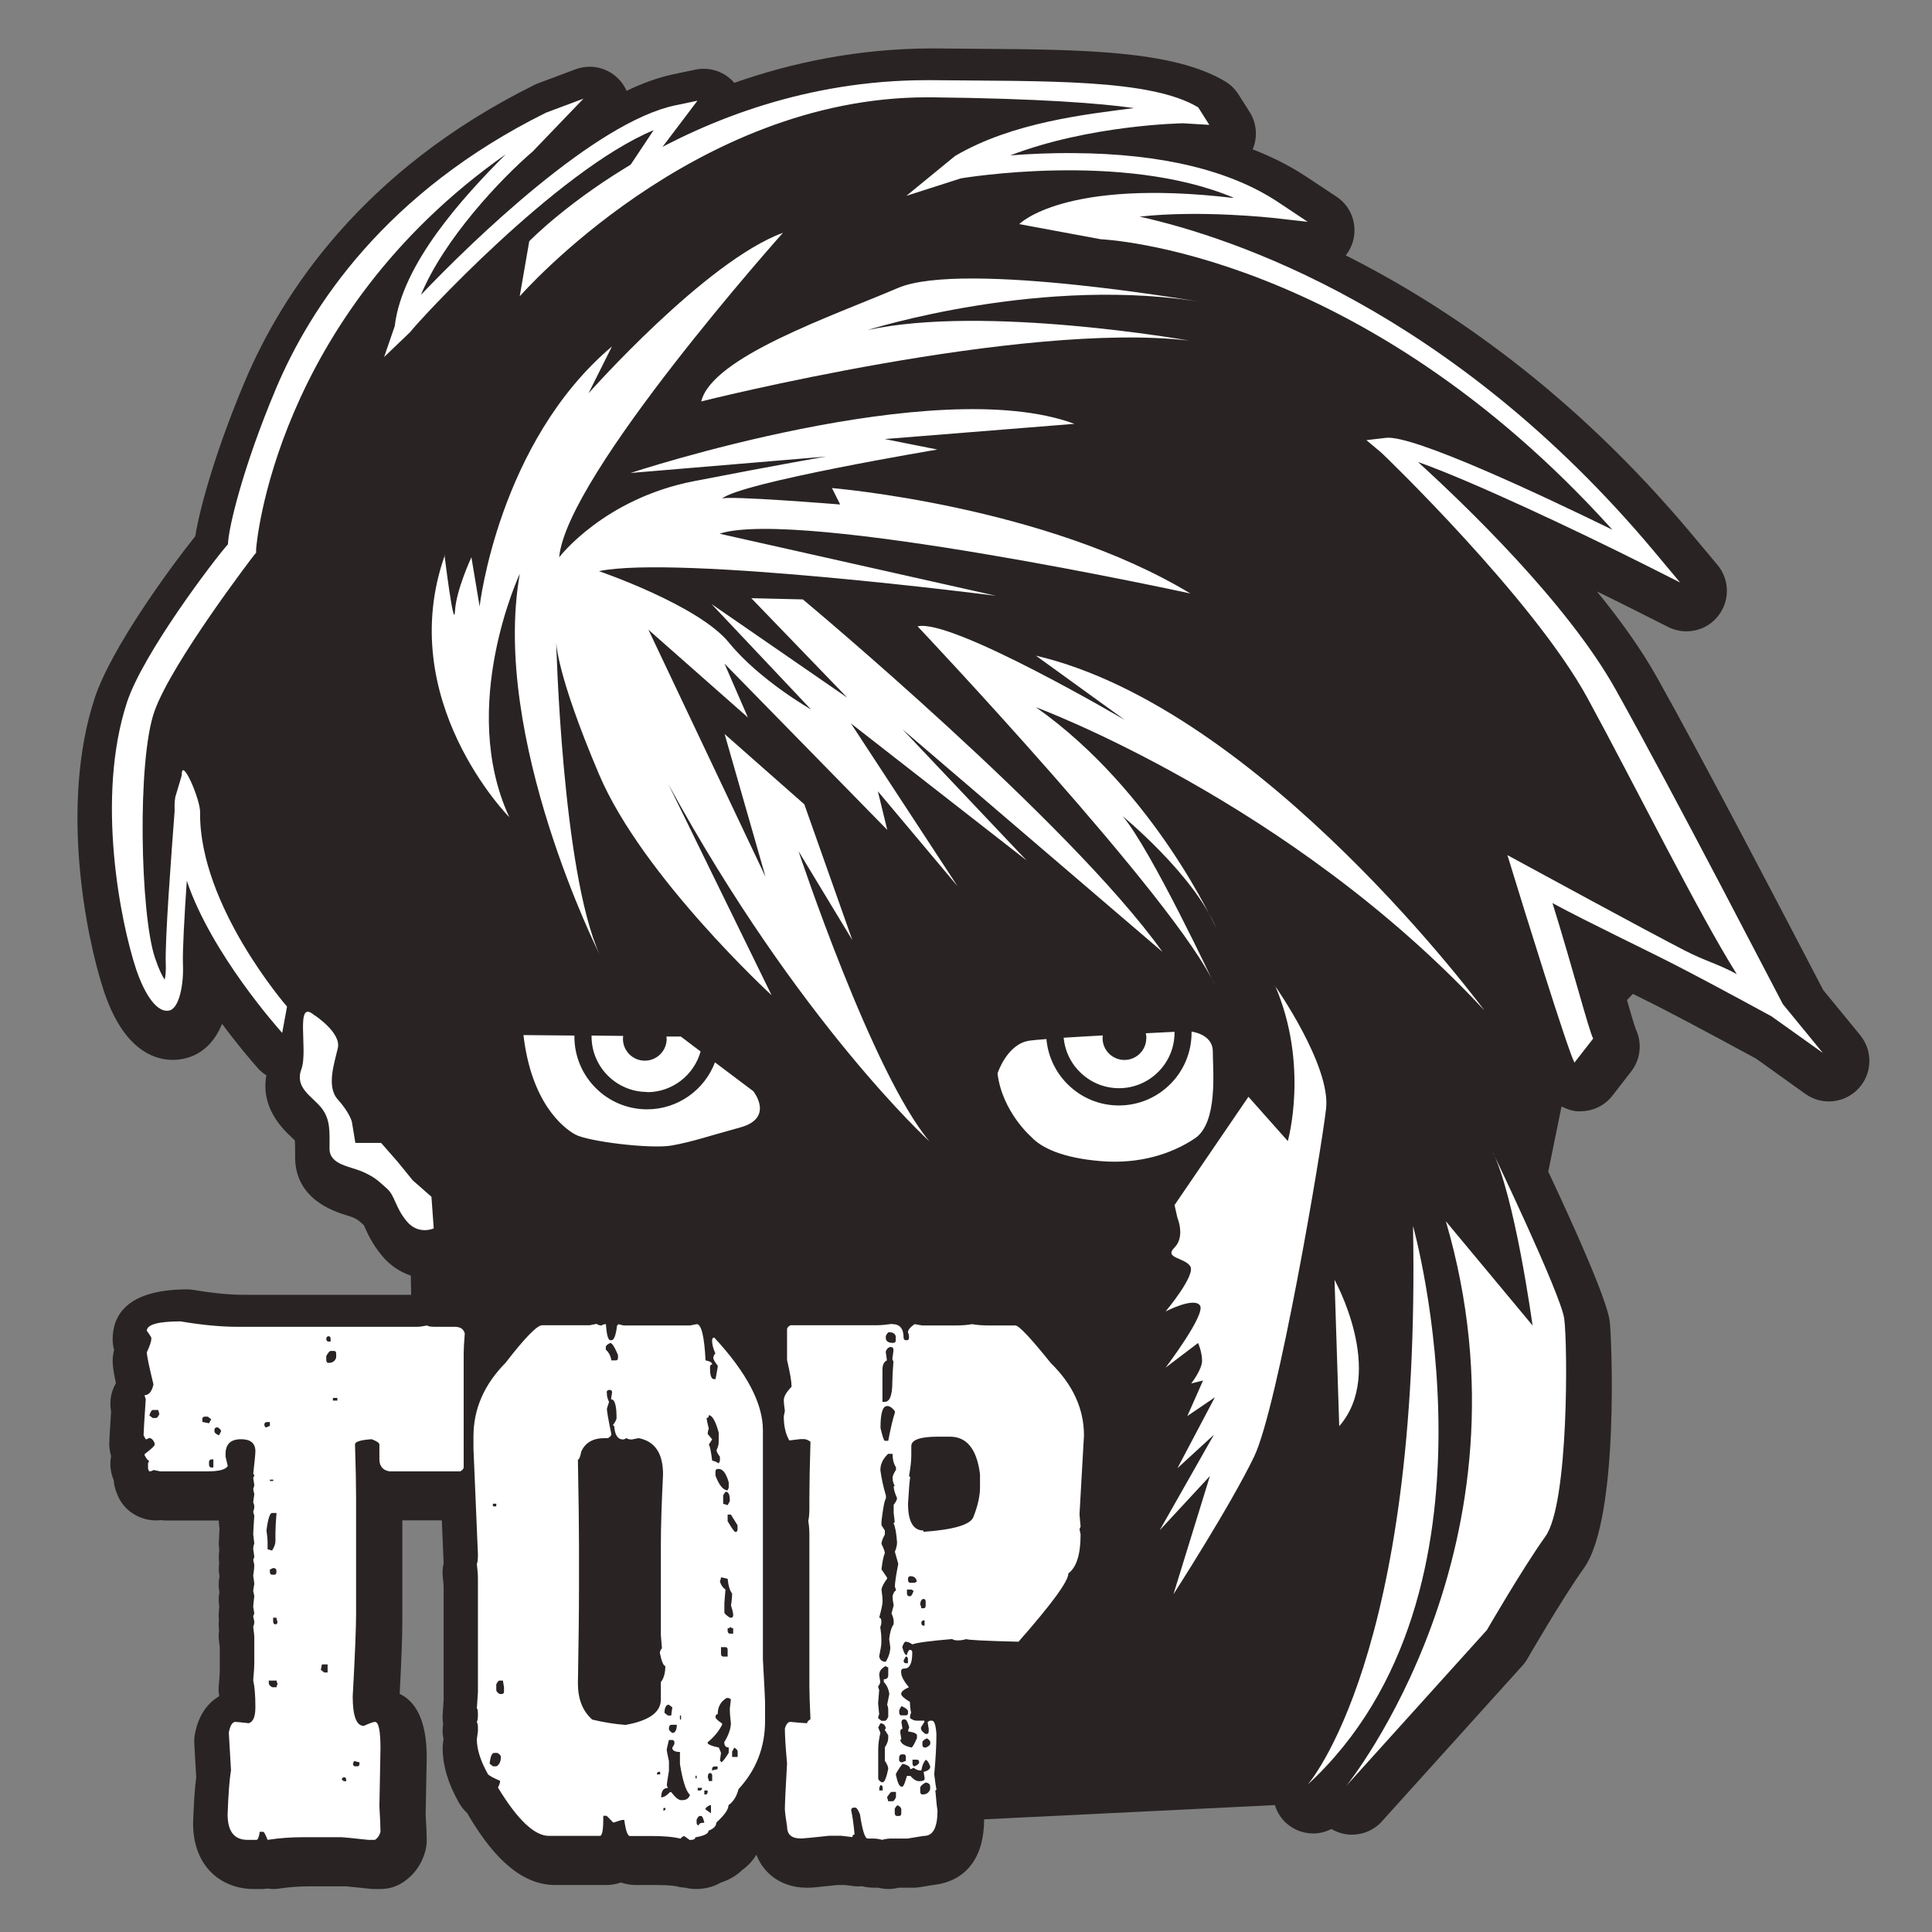 <?xml version="1.0" encoding="UTF-8"?>
<svg id="gotop" xmlns="http://www.w3.org/2000/svg" version="1.1" viewBox="0 0 160 160">
  <rect x="0" y="0" width="160" height="160" fill="#808080" stroke="none"/>
  <!-- Generator: Adobe Illustrator 29.1.0, SVG Export Plug-In . SVG Version: 2.1.0 Build 142)  -->
  <defs>
    <style>
      .st0 {
        fill: #fff;
      }

      .st1 {
        fill: #292324;
      }
    </style>
  </defs>
  <path class="st1" d="M154.09,85.77l-3.1-3.78c-.16-.31-.45-.86-.84-1.61-2.45-4.7-8.95-17.18-12.89-24.22-1.33-2.38-3.08-4.82-5.01-7.18.99.48,1.95.96,2.85,1.41l3.06,1.54c1.42.71,3.15.33,4.13-.92.99-1.25.96-3.02-.06-4.23l-2.2-2.63c-9.77-11.65-20.07-18.72-28.58-23,.22-.28.4-.59.52-.93.53-1.46,0-3.09-1.3-3.94l-2.46-1.63c-1.34-.89-2.83-1.65-4.47-2.28.43-1.01.34-2.17-.26-3.11l-.92-1.45c-.28-.44-.66-.81-1.1-1.07-4.31-2.58-11.88-2.64-20.65-2.7l-3.54-.03c-6.18,0-11.71,1.18-16.46,2.85-.79-.92-2.02-1.35-3.23-1.09l-1.86.39c-1.22.26-2.51.73-3.83,1.36-.07-.16-.16-.32-.26-.48-.86-1.31-2.51-1.85-3.97-1.3l-3.1,1.16c-.11.04-.21.09-.32.14-14.22,7.05-20.88,17.24-23.96,24.54-2.26,5.35-3.68,10.18-4.11,12.83-2.05,2.56-6.95,9.23-8.33,13.41-2.88,8.75-.75,19.7.77,24.28,1.94,5.81,5.2,5.85,6.5,5.6,1.51-.28,2.63-1.31,3.28-2.91,1.26,1.7,2.38,3.01,2.96,3.67.21.24.45.43.71.59-.49,2.68,1.34,4.43,2.08,5.13.1.09.2.18.28.27.02.21.02.63.02.95v.43c0,3.48,3.21,4.49,4.27,4.82.18.06.35.1.51.17.39.18.4.19.73.48l.18.16s.04.1.07.15c.25.57.64,1.43,1.43,2.38.7.84,1.53,1.36,2.39,1.65l.03,1.59h-13.86c-1.15,0-2.54-.13-4.12-.4-.18-.03-.37-.05-.55-.05-5.12,0-6.19,2.25-6.19,4.13,0,.3.04.6.12.89-.08.29-.12.59-.12.89,0,.39.05.84.27,1.86-.29.5-.46,1.07-.46,1.69,0,.22.02.44.06.67-.15,2.24-.15,2.51-.15,2.66,0,.34.05.68.15,1.01-.04.22-.06.44-.06.66,0,.47.1.92.28,1.35.02.36.11.71.24,1.04l.09.22c.58,1.41,2.1,2.22,3.58,2.04.15.02.29.03.44.03h3.94c.11,0,.24,0,.41,0,0,.22.02.44.06.66-.04.71-.06,1.11-.06,1.21,0,.13,0,.26.02.39l.02.18c-.03.21-.04.42-.04.64,0,.15.01.3.03.44-.05.36-.04.73.03,1.09,0,.06-.02.12-.03.19-.05.33-.05.67,0,1.01,0,.03.01.07.02.1v.06c-.04.18-.06.36-.06.55,0,.21.02.41.05.61-.04.4-.05.64-.05.72,0,.13,0,.26.02.39-.01.13-.02.26-.02.39,0,.16.01.3.03.45-.04.31-.04.62,0,.93.03.21.05.38.06.51v1.89c0,.32-.03.73-.08,1.23-.03.3-.02.61.04.91-.92.53-1.72,1.52-2.02,3.15-.05.26-.06.53-.05.79l.16,2.77c-.12.9-.2,2.13-.26,3.8,0,3.77,2.51,5.46,5,5.46h.73c.06,0,.22,0,.43-.04.16.02.32.04.49.04s.33-.01.5-.04c.81-.12,1.63-.18,2.43-.18h3.1c.26.02.92.09,1.95.2.12.01.24.02.36.02h.55c.65,0,1.28-.19,1.82-.54.94-.61,1.59-1.52,1.88-2.64.07-.28.11-.56.11-.85,0-.43-.03-1.15-.09-2.17.06-2.81.09-4.38.09-4.71,0-3.24-1.03-4.68-2.24-5.25.15-2.9.22-4.86.22-5.96v-8.41h3.27l.15,3.54c-.09.38-.11.78-.07,1.17.04.33.07.61.07.82v9.32l-.08,1.22c-.02.27,0,.53.04.79-.07.41-.06.84.03,1.25l-.04.29c-.02.15-.03.3-.03.46,0,1.43.44,2.91,1.34,4.52.1.17.21.33.33.48.12.14.24.28.38.4.05.11.11.22.18.33,1.46,2.41,3.79,5.61,7.08,5.61h4.22c.32,0,.76-.04,1.23-.21.42.15.85.21,1.25.21h1.74c1.09,0,1.55.09,1.67.12.22.06.45.09.68.1.28.07.57.11.86.11.82,0,1.51-.2,2.07-.53.79-.26,1.36-.63,1.77-1.04.5-.35.89-.79,1.18-1.27.62,1.64,2.17,2.73,4.15,2.73h.18c.21,0,.31,0,2.38-.22h.63l.72.09c.24.03.47.03.7.01.3.08.63.12.99.12h.34c.28.07.57.11.85.11s.57-.04.85-.11h1.25c.18,0,.37-.02.55-.05.69-.12,1.11-.18,1.24-.2h0c1.14-.14,4.02-.92,4.03-5.41l24.08-1.18c.16.51.43.99.83,1.39.65.64,1.5.96,2.35.96.52,0,1.03-.13,1.5-.37.53.31,1.11.47,1.7.47.92,0,1.83-.37,2.49-1.11l11.64-12.9c.16-.17.3-.37.41-.57.03-.05,2.85-4.94,4.67-7.49,2.99-4.18,2.28-19.51,2.14-20.46-.26-1.85-2.92-7.77-5.09-12.38l1.1-5.4c.4.21.84.37,1.31.4.09,0,.17,0,.26,0,1.03,0,2.01-.47,2.65-1.3l1.55-2c.78-1,.92-2.36.38-3.49-.12-.33-.42-1.32-.73-2.42l.49-.51c.97.48,1.85.92,2.55,1.28,2.81,1.45,6.53,3.48,7.65,4.08l4.08,2.92c1.37.98,3.25.79,4.4-.44,1.15-1.23,1.21-3.12.14-4.42ZM38.06,144.92c-.06-.04-.11-.08-.16-.13.05.04.11.09.16.13h0ZM38.81,145.34s0,0,0,0c.39.15.8.23,1.23.23-.45,0-.86-.09-1.23-.23Z"/>
  <g>
    <g>
      <path class="st0" d="M44.18,12.49c-2.73,2.33-7.41,7.31-9.32,11.93,4.31-4.53,14.44-14.3,21.04-15.69l1.86-.39-3.85,5.09-2.88,2.01,3.1-4.66c-8.02,3.34-19.49,15.82-20.16,16.72l-2.16,2.07.88-2.56c.6-5.16,5.65-10.68,9.19-14.23-19.18,13.49-20.67,32.51-20.67,32.72v.28s-.18.21-.18.21c-.08.09-6.78,8.85-8.23,12.89-1.46,4.07-1.18,16.82.03,20.43.34,1.02.62,1.55.81,1.82.06-.26.11-.67.09-1.24-.09-1.88.47-9.3.73-12.7,0-.59-.03-.61.06-1.19l.53-1.78c-.04-1.72,1.6,2.12,1.52,3.1-.06,7.66,7.12,15.95,7.2,16.04l-.4,2.18c-.26-.29-5.88-6.57-7.9-12.6-.2,2.93-.36,5.84-.32,6.88.08,1.7-.31,3.72-1.15,3.87-1.21.23-2.24-1.97-2.71-3.37-1.32-3.96-3.37-14.26-.77-22.17,1.33-4.03,7.15-11.72,8.36-13.08.02-1.26,1.22-6.36,3.98-12.9,2.86-6.78,9.07-16.25,22.36-22.84l3.1-1.16-4.15,4.32Z"/>
      <path class="st0" d="M102.13,16.36c-9.19-3.85-22.4-1.61-22.55-1.59l-4.52,1.45,4.03-3.3c4.77-2.81,10.92-3.46,14.82-3.97-2.75-.39-7.74-.79-16.74-.89-.14,0-.28,0-.41,0-19.28,0-33.58,16.33-33.72,16.48l.79-4.56c.14-.15,13.02-13.34,32.93-13.34.14,0,.28,0,.43,0,9.38.1,18.07-.13,22.04,2.25l.92,1.45-2.18-.13c-.09,0-7.71.13-14.31,2.66,1.51-.12,3.32-.21,5.31-.19,7.22.05,12.9,1.42,16.88,4.06l2.45,1.63-2.93-.33c-.07,0-5.95-.66-10.99-.1,7.71,1.72,25.8,7.69,42.56,27.67l2.2,2.63-3.06-1.54c-5.64-2.83-14.3-6.91-18.65-8.44,3.86,3.51,12.35,11.65,16.37,18.84,4.89,8.74,13.74,25.89,13.85,26.06l3.31,4.04-4.25-3.03s-4.58-2.51-7.9-4.22c-2.52-1.3-7.35-3.59-10.24-5.16,1.71,5.5,3.02,10.58,3.37,11.22l-1.55,1.99c-.55-.99-4.3-13.1-5.04-15.52l-.51-1.66,1.53.83c.1.05,9.78,5.33,13.1,7.04,1.78.92,2.76,1.11,4.36,1.98-3.16-5.01-8.57-15.91-12.35-22.84-4.49-8.25-16.94-20.22-17.07-20.33l-1.25-1.05,1.62-.19c2.24-.27,12.96,4.78,18.75,7.61-20.88-23.16-42.16-24.04-42.39-24.06l-6.73-1.25s3.69-3.82,17.69-2.17ZM97.25,9.77h0Z"/>
      <path class="st0" d="M105.58,81.63s4.65,6.61,4.24,10.19c-.41,3.59-4,24.71-5.95,28.79-1.96,4.08-6.69,11.42-6.69,11.42l3.02-9.79-4.16,4.49,4.49-7.91-3.02,2.77,3.1-5.87-2.28,1.55,1.3-2.94-.98.24s.9-1.14.9-1.88-.33-1.47-.33-1.47l-2.69,2.04s3.34-4.4,2.85-5.14-2.85.49-2.85.49c0,0,2.53-3.02,2.04-3.75s-2.2-.65-1.3-1.55c.9-.9.24-2.45.24-2.45l-.24-1.06,6.12-8.97,3.26,3.67s1.79-6.28-1.06-12.89Z"/>
      <path class="st0" d="M119.74,101.14l7.18,8.63s-1.49-10.93-3.39-14.55c0,0,5.72,11.93,6.01,13.97.29,2.04.39,15.32-1.55,18.04-1.94,2.72-4.85,7.76-4.85,7.76l-11.64,12.9s16.1-19.88,8.24-46.75Z"/>
      <path class="st0" d="M110.52,105.99s4.27,7.66.39,12.12l-.39-12.12Z"/>
      <path class="st0" d="M117.02,101.53s8.54,30.36-8.73,46.27c0,0,9.41-10.57,8.73-46.27Z"/>
      <path class="st0" d="M26.04,84.07s2.23,1.45,1.94,2.72-.97,3.2,0,4.27,1.16,1.84,1.16,1.84l.29,1.75h2.13l1.36,1.55,1.26,1.55,1.55,1.36.19,2.62s-1.26.58-2.23-.58-.97-2.13-1.65-2.72-.87-.87-1.94-1.36-2.81-.58-2.81-1.94.1-2.42-.68-3.39-2.23-1.65-1.65-3.2c.58-1.55-.58-5.92,1.07-4.46Z"/>
      <path class="st0" d="M36.81,45.95s.78,6.4.87,4.66,1.36-4.46,1.36-4.46l.68,4.07s1.55-13.58,10.96-21.53l-1.94,3.88s9.7-10.96,16.1-13.29c0,0-17.94,20.08-18.53,26.87,0,0,3.69-4.85,11.15-6.3s10.96-2.04,10.96-2.04l-16.2,1.36s25.22-8.34,36.76-4.07l-15.71,1.26,4.36.87s-16.29,2.72-17.85,4.07c.29-.29,9.8.48,9.8.48l-.68-1.36s17.65,1.45,29.68,8.73c0,0-32.49-7.08-38.99-4.95l22.89,5.14s-26.38-3.39-32.88-2.04c0,0,8.24,2.81,10.77,5.92,2.52,3.1,6.79,5.53,6.79,5.53l-8.24-8.73,11.25,7.76-7.95-8.24,4.27.1s22.11,18.43,29.78,29.19l-21.53-18.43,10.28,10.86-14.55-11.35,8.83,13.48-6.6-7.86.78,3.2-13.48-13.77,1.94,4.46-8.24-7.27,9.7,20.47-3.39-11.83,6.6,5.82,3.98,11.25-4.46-7.37s6.11,18.43,10.86,24.05c0,0-10.86-9.89-21.63-29.58l8.54,17.46s-10.69-9.83-14.28-18.27c-3.59-8.44-3.56-11.02-3.56-11.02,0,0,.48,19.01,3.59,25.9,0,0-9.02-17.94-6.6-31.52,0,0-5.14,10.96-.87,20.17,0,0-9.6-9.7-5.33-21.73Z"/>
      <path class="st0" d="M58.05,33.25s26.58-6.69,40.45-5.04c0,0-16.97-3.01-26.67-.87,0,0,14.65-4.66,28.23-2.23,0,0-20.27-3.59-25.7-1.26-5.43,2.33-15.42,5.72-16.29,9.41Z"/>
      <path class="st0" d="M75.99,51.87s21.63,22.89,24.64,29.78c0,0-5.33-11.35-7.66-14.06,0,0,5.92,4.85,7.76,9.31,0,0-5.04-11.35-14.94-18.33,0,0,21.05,7.76,37.15,25.12,0,0-18.43-25.02-37.15-29.39l7.37,5.33s-14.35-8.44-17.17-7.76Z"/>
      <g>
        <path class="st0" d="M53.59,90.45c2.11,0,3.89-1.43,4.43-3.37l-1.64-1.24h-1.19c0,.06.02.12.02.19,0,1-.81,1.81-1.81,1.81s-1.81-.81-1.81-1.81c0-.08.01-.16.02-.24l-2.62-.03s0,.05,0,.07c0,2.54,2.07,4.6,4.6,4.6Z"/>
        <path class="st0" d="M62.4,90.38l-3.19-2.4c-.86,2.27-3.06,3.89-5.62,3.89-3.32,0-6.02-2.7-6.02-6.02,0-.03,0-.06,0-.09l-4.22-.04c.65,5.57,3.24,7.65,4.28,8.23,1.04.58,6.28,1.23,8.03.91,1.75-.32,2.79-.71,5.64-1.49,2.85-.78,1.1-2.98,1.1-2.98Z"/>
      </g>
      <g>
        <path class="st0" d="M94.93,85.97c0,1-.81,1.81-1.81,1.81s-1.81-.81-1.81-1.81c0-.08.01-.15.02-.22-1.14.06-2.27.13-3.24.19.21,2.34,2.19,4.18,4.58,4.18,2.54,0,4.6-2.07,4.6-4.6,0-.03,0-.05,0-.07-.62.03-1.45.07-2.38.12.03.13.05.27.05.41Z"/>
        <path class="st0" d="M100.44,87.08c0-1.21-1.22-1.56-1.76-1.65,0,.03,0,.06,0,.1,0,3.32-2.7,6.02-6.02,6.02-3.15,0-5.73-2.43-6-5.5-.62.05-1.11.09-1.39.13-1.88.26-2.66,2.72-2.66,2.72.39,3.17,2.79,5.25,2.79,5.25.84.91,2.59,1.75,5.77,2.01,3.17.26,5.83-.58,7.78-1.88,1.94-1.3,1.49-5.64,1.49-7.19Z"/>
      </g>
    </g>
    <g>
      <path class="st0" d="M15.01,109.44c1.77.3,3.33.44,4.68.44h14.85c.21,0,.49-.04.83-.11.08.07.29.11.64.11h1.65c.46,0,.73.18.83.55-.06.74-.09,1.3-.09,1.66v9.43c0,.11-.09.22-.28.33h-5.87c-.55-.09-.83-.43-.83-1v-1.22c0-.13-.21-.28-.64-.44-.92.06-1.38.2-1.38.44.06,1.87.09,3.35.09,4.44v9.54c0,1.17-.09,3.46-.28,6.88,0,1.63.31,2.44.92,2.44.49-.22.79-.33.92-.33.31,0,.46.74.46,2.22,0,.33-.03,1.92-.09,4.77.06,1,.09,1.7.09,2.11-.08.3-.23.52-.46.67h-.55c-1.38-.15-2.11-.22-2.2-.22h-3.21c-.98,0-1.96.07-2.93.22-.17-.44-.29-.67-.37-.67h-.28c-.06.44-.15.67-.28.67h-.73c-1.1,0-1.65-.7-1.65-2.11.06-1.65.15-2.87.28-3.66l-.18-3.11c.11-.59.29-.89.55-.89.11,0,.47.04,1.1.11.37-.11.55-.55.55-1.33,0-.96-.06-1.7-.18-2.22.06-.63.09-1.15.09-1.55v-1.89c0-.26-.03-.59-.09-1,.06-.13.09-.28.09-.44-.06-.26-.09-.41-.09-.44l.09-.22-.09-.56c0-.07.03-.37.09-.89-.06-.26-.09-.41-.09-.44l.09-.56c0-.06-.03-.28-.09-.67.06-.41.09-.7.09-.89l-.09-.44.09-.22c0-.06-.03-.28-.09-.67,0-.17.03-.31.09-.44l-.09-.78c0-.11.03-.63.09-1.55-.06-.15-.09-.26-.09-.33.06-.13.09-.28.09-.44,0-.07-.03-.19-.09-.33l.09-.67c-.06-.26-.09-.41-.09-.44.06-.15.09-.26.09-.33l-.09-.56.09-.22c0-.07-.03-.11-.09-.11.12-1.07.18-1.7.18-1.89,0-.67-.4-1-1.19-1-.86,0-1.28.41-1.28,1.22v.22l.18.78c-.18.3-.73.44-1.65.44h-3.94l-.55-.11c-.11.07-.23.11-.37.11l-.09-.22v-.44l.09-.22c-.09,0-.21-.15-.37-.44v-.11c.55-.42.83-.68.83-.78v-.11c-.12-.3-.28-.44-.46-.44-.12.07-.21.11-.28.11l-.18-.33c0-.22.06-1.22.18-3-.06-.15-.09-.26-.09-.33.35,0,.6-.3.73-.89-.37-1.5-.55-2.39-.55-2.66.24-.52.37-.89.37-1.11v-.11s-.12-.22-.37-.56c0-.52.95-.78,2.84-.78ZM12.36,117.21l.28.22h.28c.09,0,.18-.11.28-.33-.06-.15-.09-.26-.09-.33h-.46c-.09,0-.18.15-.28.44ZM16.76,117.54v.22s.23.04.55.11l.18-.33-.28-.22h-.28c-.12.02-.18.09-.18.22ZM17.31,121.09v.22c.01.15.08.22.18.22h.18v-.67h-.18c-.12.02-.18.09-.18.22ZM17.76,118.43v.11c0,.11.12.22.37.33l.18-.33c0-.11-.09-.22-.28-.33h-.09c-.12.02-.18.09-.18.22ZM21.89,117.99c.01.15.08.22.18.22.12-.07.21-.11.28-.11v-.33h-.28c-.12.02-.18.09-.18.22ZM22.07,126.75c.06.41.09.74.09,1v.55l.37.11c.18-.28.28-.54.28-.78v-.67c0-.37.03-.92.09-1.66h-.37c-.18,0-.34.48-.46,1.44ZM22.26,139.18v.22c0,.11.09.22.28.33h.37c0-.15.03-.22.09-.22-.06-.15-.09-.26-.09-.33h-.64ZM22.35,122.54v.11h.28v-.11h-.28ZM22.35,129.97v.22c.01.15.08.22.18.22h.18c.12,0,.18-.07.18-.22v-.11c0-.15-.09-.22-.28-.22-.12.07-.21.11-.28.11ZM22.62,133.97v.33c.01.15.08.22.18.22.12,0,.18-.07.18-.22-.06-.15-.09-.26-.09-.33h-.28ZM26.66,137.85l-.09.44.28.22h.28v-.67h-.46ZM27.02,110.88c.01.15.08.22.18.22h.18v-.22c0-.15-.06-.22-.18-.22-.12.02-.18.09-.18.22ZM27.02,112.32v.33c.01.15.08.22.18.22.34,0,.55-.15.64-.44v-.33c0-.15-.06-.22-.18-.22h-.28c-.09,0-.21.15-.37.44ZM27.57,115.77v.22h.37v-.22h-.37ZM28.31,147.4l.18.11h.18v-.11c0-.15-.06-.22-.18-.22-.12.02-.18.09-.18.22ZM29.32,145.84l-.09.22c.01.15.08.22.18.22h.18c.12,0,.18-.07.18-.22v-.11l-.46-.11Z"/>
      <path class="st0" d="M49.44,109.66c.11.07.23.11.37.11.11-.07.23-.11.37-.11.06.89.18,1.33.37,1.33h.09c.21,0,.37-.41.46-1.22.06,0,.09-.04.09-.11l.46.11h5.5l.55-.11c.38,0,.63,1,.73,3,.37.07.55.19.55.33-.12.02-.18.09-.18.22v.11c0,.54.09.83.28.89h.18l.18-1v-.11c-.24-.3-.37-.52-.37-.67.06-.22.12-.33.18-.33-.18-.39-.28-.76-.28-1.11.01-.15.08-.22.18-.22,2.69,2.9,4.03,5.46,4.03,7.66v18.98c.12,2.18.18,3.37.18,3.55v1.55c0,2.18-.73,4.07-2.2,5.66-.14.57-.41,1.02-.83,1.33,0,.35-.34.83-1.01,1.44,0,.28-.21.5-.64.67,0,.24-.37.43-1.1.55,0,.15-.15.22-.46.22l-.46-.33c-.18.07-.28.15-.28.22-.6-.15-1.42-.22-2.48-.22h-1.74c-.18,0-.34-.44-.46-1.33h-.18s-.29.07-.73.22l-.55-.56h-.28v.22c0,.96-.09,1.44-.28,1.44h-4.22c-1.19,0-2.6-1.33-4.22-4,.12-.24.18-.43.18-.56-.57-.24-.9-.42-1.01-.55-.61-1.09-.92-2.05-.92-2.89l.09-.67v-.33c0-.17-.03-.31-.09-.44.06-.13.09-.31.09-.56,0-.37-.03-.55-.09-.55l.09-1.33v-9.43c0-.31-.03-.72-.09-1.22.06-.09.09-.35.09-.78l-.37-8.77v-1c0-2.28.89-4.31,2.66-6.1,1.6-2.07,2.61-3.11,3.03-3.11h3.94l.55-.11ZM40.55,146.06l.28.22h.28c.24-.13.37-.39.37-.78,0-.11-.09-.22-.28-.33h-.28c-.18,0-.31.3-.37.89ZM40.82,124.53v.22h.28v-.22h-.28ZM41.1,139.52v.44c0,.11.09.22.28.33h.18c.12,0,.18-.07.18-.22v-.33l-.09-.56h-.28c-.09,0-.18.11-.28.33ZM50.26,115.32v.11c0,.2.06.43.18.67l-.18.56c0,.22.12.92.37,2.11,0,.11-.09.22-.28.33h-.28c-.96,0-1.6.37-1.93,1.11-.09.44-.18.67-.28.67.06,3.24.09,5.64.09,7.21v3.22c0,2.03-.03,4.73-.09,8.1,0,1.31.4,2.31,1.19,3,.92.22,1.83.37,2.75.44,1.96-.35,2.93-1.05,2.93-2.11v-1.44c.24-.3.37-.74.37-1.33-.15,0-.31-.37-.46-1.11.06-.22.12-.33.18-.33l-.09-1.11v-7.55c0-1.42.06-3.35.18-5.77,0-1.74-.67-2.74-2.02-3l-.55.11h-.09c-.14,0-.26-.04-.37-.11-.12.07-.21.11-.28.11-.44,0-.69-.37-.73-1.11-.06,0-.09-.04-.09-.11.18-.24.28-.43.28-.56,0-1.04-.15-1.55-.46-1.55l.09-.55c0-.15-.06-.22-.18-.22h-.09c-.12.02-.18.09-.18.22ZM50.17,111.55v.22c.26.24.41.54.46.89h.37c.12,0,.18-.07.18-.22v-.22c-.28-.67-.49-1-.64-1-.24.11-.37.22-.37.33ZM54.39,146.95h.28v-.22h-.09c-.12.02-.18.09-.18.22ZM55.4,144.07l-.18.78v.11c0,.06.06.35.18.89v.78c-.12.72-.18,1.13-.18,1.22l.09.22c-.37,0-.55.26-.55.78.21,0,.46-.15.73-.44h.09c.34.44.61.67.83.67h.09c.34,0,.55-.15.64-.44-.32-.28-.6-1.13-.83-2.55v-1c-.4,0-.61-.11-.64-.33l.18-.33v-.11c0-.15-.06-.22-.18-.22h-.28ZM54.94,149.73v.22c.12,0,.18-.07.18-.22h-.18ZM55.03,141.85l.28.22h.28c0-.06.03-.28.09-.67l-.28-.22h-.09c-.18.07-.28.3-.28.67ZM55.4,143.07v.11c0,.11.09.22.28.33h.09c.18-.07.28-.3.28-.67h-.46c-.12.02-.18.09-.18.22ZM56.31,142.07v.33h.09v-.33h-.09ZM57.6,147.06v.22h.09v-.22h-.09ZM57.69,150.73v.22c.01.15.08.22.18.22,0-.15.15-.22.46-.22-.08-.37-.17-.56-.28-.56h-.09c-.09,0-.18.11-.28.33ZM57.78,148.06v.22h.18c.12,0,.18-.07.18-.22h-.37ZM58.33,148.28v.33h.09c.12,0,.18-.07.18-.22v-.11h-.28ZM58.42,149.84l.46.33v-.67h-.09c-.24.11-.37.22-.37.33ZM58.7,117.21c0,.15-.06.22-.18.22,0,.13.06.43.18.89-.06.13-.09.28-.09.44l.37.44-.28.44c.09.09.18.54.28,1.33.11,0,.29.07.55.22l.09-.22v-.33c-.18-.24-.28-.42-.28-.55.12-.24.18-.46.18-.67v-.78c-.26-.96-.54-1.44-.83-1.44ZM59.25,142.18c0,.13.18.31.55.55v.11c-.28.54-.67,1.02-1.19,1.44v.11c.14.13.44.24.92.33l.18.44-.09.67c.06,0,.09.04.09.11.11,0,.32-.26.64-.78v-.44c-.24,0-.37-.15-.37-.44.35-.57.53-1.09.55-1.55-.06-.5-.09-.91-.09-1.22l.09-.78-.18-.11h-.18c-.49.3-.73.74-.73,1.33-.12.02-.18.09-.18.22ZM58.61,147.17c.06.15.09.26.09.33h.28v-.44c0-.15-.06-.22-.18-.22s-.18.11-.18.33ZM58.97,146.51v.11l.46-.11v-.22h-.28c-.12.02-.18.09-.18.22ZM59.25,121.87v.33c.31.81.64,1.22,1.01,1.22l.09-.22v-.44c-.21-.74-.49-1.11-.83-1.11h-.09c-.12.02-.18.09-.18.22ZM59.71,130.64c0,.07-.03.18-.09.33.09.3.24.52.46.67l-.09,1.11v.78c0,.09.15.24.46.44h.09c.12,0,.18-.07.18-.22s-.06-.41-.18-.78c.06-.41.09-.74.09-1-.18-.22-.31-.63-.37-1.22l-.46-.11h-.09ZM59.71,136.41v.56c.01.15.08.22.18.22h.37v-.56c0-.15-.06-.22-.18-.22h-.37ZM59.89,123.87v.67s.15.04.37.11l.18-.33v-.11c0-.39-.09-.61-.28-.67-.09,0-.18.11-.28.33ZM60.26,125.42v.56c.35.59.56.89.64.89.12,0,.18-.07.18-.22v-.33l-.55-.89h-.28ZM60.26,134.85v.22c.01.15.08.22.18.22h.28v-.44c-.12,0-.18-.04-.18-.11-.12.07-.21.11-.28.11ZM60.81,144.73l-.18.33v.44h.46v-.44c0-.11-.09-.22-.28-.33Z"/>
      <path class="st0" d="M73.91,109.66c.61,0,.92.37.92,1.11.01.15.08.22.18.22h.09c.12,0,.18-.07.18-.22,0-.17-.03-.31-.09-.44,0-.18.18-.41.55-.67l.64.11h2.66c.63,0,1.11-.04,1.47-.11.35.07.84.11,1.47.11h2.11c.29,0,1.27,1.04,2.93,3.11,1.83,1.79,2.75,3.79,2.75,5.99l-.37,6.55.09,1-.09.22.09.44c0,1.65-.34,2.72-1.01,3.22,0,.65-1.38,2.53-4.13,5.66-2.87-.07-4.31-.15-4.31-.22-.23.07-.47.11-.73.11-.2,0-.35-.04-.46-.11-1.82.15-2.92.3-3.3.44-.2-.15-.38-.22-.55-.22-.09,0-.18.15-.28.44.12.44.24.67.37.67.09-.3.18-.44.28-.44.12.02.18.09.18.22,0,.89-.21,1.33-.64,1.33-.18,0-.28.07-.28.22v.11c0,.3.21.7.64,1.22-.43.19-.64.37-.64.55,0,.15.24.37.73.67,0,.3.03.59.09.89-.06.13-.09.28-.09.44.2.15.38.22.55.22h.64v.11l-.28.44v.11c0,.11.12.26.37.44h.09c.12,0,.18-.07.18-.22v-.22l-.09-.55.18-.11h.18c.2,0,.32.37.37,1.11,0,.91-.06,2.02-.18,3.33.08.67.14,1.07.18,1.22,0,.07-.03.11-.09.11.08.93.14,1.48.18,1.66,0,1.41-.37,2.11-1.1,2.11-.03,0-.49.07-1.38.22h-1.38c-.24,0-.49.04-.73.11-.23-.07-.47-.11-.73-.11h-.46c-.23,0-.44-.67-.64-2-.15-.37-.28-.56-.37-.56h-.18c-.12.02-.18.09-.18.22.12.54.21,1.2.28,2-.12.02-.18.09-.18.22l-.92-.11h-1.01c-1.38.15-2.11.22-2.2.22h-.18c-.73,0-1.1-.33-1.1-1-.12-.74-.18-1.22-.18-1.44,0-.44.06-1.7.18-3.77-.12-1.33-.18-2.29-.18-2.89.11-.37.26-.55.46-.55.76.07,1.22.11,1.38.11,0-.11.09-.22.28-.33-.06-1.22-.09-2.15-.09-2.78v-12.54c0-.35-.03-.72-.09-1.11.06-.28.09-.61.09-1v-.89c0-1.15.03-2.7.09-4.66-.2-.15-.38-.22-.55-.22h-.28l-.92.11c-.31-.52-.46-1.18-.46-2l.09-.44c-.06-.41-.09-.7-.09-.89,0-.3.21-.67.64-1.11v-.11c0-.33-.12-1.04-.37-2.11v-2.55c0-.11.09-.22.28-.33h7.15c.34,0,.76-.04,1.28-.11ZM72.81,138.63c0,.06.03.28.09.67-.06.22-.12.33-.18.33,0,.07.03.19.09.33l-.09,1.11c0,.06.03.35.09.89-.06.15-.09.26-.09.33l.28.22h.28c.09,0,.18-.11.28-.33v-.56c0-.17-.03-.31-.09-.44l.18-.89c-.06-.41-.21-.74-.46-1v-.22c.24,0,.37-.11.37-.33v-.67c-.12,0-.18-.04-.18-.11-.37.19-.55.41-.55.67ZM72.91,142.73l-.18.33.18.44c-.12.52-.18.96-.18,1.33v2.44c0,.11.09.22.28.33h.09c.15,0,.31-.37.46-1.11,0-.17-.09-.39-.28-.67v-1.11c.18-.28.28-.54.28-.78v-.22l-.28-.44c0-.07.03-.11.09-.11-.06-.3-.21-.44-.46-.44ZM72.91,121.76c.09.67.24,1.37.46,2.11v.22c-.12.17-.24.79-.37,1.89v.33l.28.44v.33c-.18.33-.28.59-.28.78.18.37.28.63.28.78-.11.2-.2.65-.28,1.33l.46.67v.11c-.28.37-.43.67-.46.89.06.41.09.74.09,1,0,.19-.09.63-.28,1.33.12,0,.18.11.18.33,0,.17-.03.31-.09.44.06.41.09.74.09,1v.33c0,.15-.06.52-.18,1.11.06.3.24.44.55.44.24-.41.37-.81.37-1.22-.06-.39-.09-.61-.09-.67.06-.55.18-.96.37-1.22v-.22c0-.2-.06-.43-.18-.67l.18-.67c-.06-.3-.09-.56-.09-.78.09-.3.18-.44.28-.44,0-.07-.03-.19-.09-.33,0-.3.09-.92.28-1.89l-.28-1c.12-.3.18-.55.18-.78-.06-.78-.15-1.29-.28-1.55,0-.07.03-.11.09-.11l-.09-.78v-.67c.18-.24.28-.42.28-.55-.18-.41-.28-.74-.28-1h.09c-.12-.24-.18-.46-.18-.67,0-.17.09-.39.28-.67v-.22c-.18-.26-.28-.63-.28-1.11h-.37c-.43.41-.64.85-.64,1.33ZM72.91,147.84l-.09.22v.22h.28v-.22c0-.15-.06-.22-.18-.22ZM72.91,118.21c.17.74.29,1.11.37,1.11h.28c.2-1.04.38-1.81.55-2.33v-.11c-.21-.3-.43-.44-.64-.44-.37,0-.55.59-.55,1.78ZM73.36,111.99l.09.67c-.24.11-.37.37-.37.78v2.66h.18c.43,0,.64-.55.64-1.66,0-.37.03-.92.09-1.67l-.09-.22.09-.67v-.11c0-.15-.09-.22-.28-.22-.18.06-.31.2-.37.44ZM73.36,110.66v.22c.06.22.24.33.55.33h.09c.12,0,.18-.07.18-.22v-.33c-.06-.22-.24-.33-.55-.33-.09,0-.18.11-.28.33ZM73.46,148.84c.06.15.09.26.09.33h.37c.09,0,.18-.11.28-.33v-.44h-.37c-.06,0-.18.15-.37.44ZM74.1,149.84v.33c.01.15.08.22.18.22h.18c.12,0,.18-.07.18-.22v-.33c0-.11-.09-.22-.28-.33-.09,0-.18.11-.28.33ZM76.67,145.73c-.18.2-.31.5-.37.89h-.09c-.17,0-.35-.07-.55-.22-.12.07-.21.11-.28.11,0-.2-.21-.35-.64-.44-.37.5-.55.8-.55.89.14.67.29,1,.46,1h.09c.08,0,.2-.3.37-.89h.28c.26.3.5.44.73.44.31,0,.46-.07.46-.22l-.09-.55c.37-.09.55-.24.55-.44-.12-.33-.24-.52-.37-.56ZM74.65,141.29l-.18.33v.22c.01.15.08.22.18.22h.37c.12,0,.18-.07.18-.22v-.11c0-.13-.18-.28-.55-.44ZM74.46,145.51v.22c0,.15.09.22.28.22.12-.07.21-.11.28-.11v-.33c0-.15-.06-.22-.18-.22h-.18c-.12.02-.18.09-.18.22ZM74.65,142.62l.09.55c-.12.02-.18.09-.18.22v.11l.09.55h-.09c0,.31.31.54.92.67.08,0,.23-.26.46-.78v-.22c0-.15-.24-.26-.73-.33v-.11l.09-.22c-.12-.44-.24-.67-.37-.67h-.09c-.12.02-.18.09-.18.22ZM75.01,137.19l-.18.33c.01.15.08.22.18.22h.18v-.33c0-.15-.06-.22-.18-.22ZM75.11,131.64v.33c.01.15.08.22.18.22h.09c.09,0,.18-.15.28-.44l-.18-.11h-.37ZM75.47,120.54c0,.41-.06.96-.18,1.66,0,.07.03.11.09.11-.06.39-.12,1.13-.18,2.22,0,1.48.43,2.22,1.28,2.22v.11c2.51-.18,3.88-.59,4.13-1.22.37-.94.55-1.76.55-2.44v-1.11c-.26-2.07-1.09-3.11-2.48-3.11h-1.01c-1.47,0-2.2.26-2.2.78v.78ZM75.2,130.75v.11c.01.15.08.22.18.22h.37l.18-.11c-.06-.3-.24-.44-.55-.44-.12.02-.18.09-.18.22ZM75.57,145.73v.33c.01.15.08.22.18.22.24-.11.37-.22.37-.33,0-.15-.06-.22-.18-.22h-.37ZM76.21,132.86c.06.15.09.26.09.33h.18c.12,0,.18-.07.18-.22v-.33c0-.15-.06-.22-.18-.22-.15,0-.24.15-.28.44ZM76.21,148.06v.33c.01.15.08.22.18.22.34,0,.55-.15.64-.44v-.22c0-.18-.12-.3-.37-.33-.28.15-.43.3-.46.44ZM76.3,134.41c.01.15.08.22.18.22h.09v-.44h-.09c-.12.02-.18.09-.18.22ZM76.39,144.29v.22c0,.15.09.22.28.22.24-.11.37-.22.37-.33v-.11c0-.11-.09-.22-.28-.33-.24.11-.37.22-.37.33Z"/>
    </g>
  </g>
</svg>
